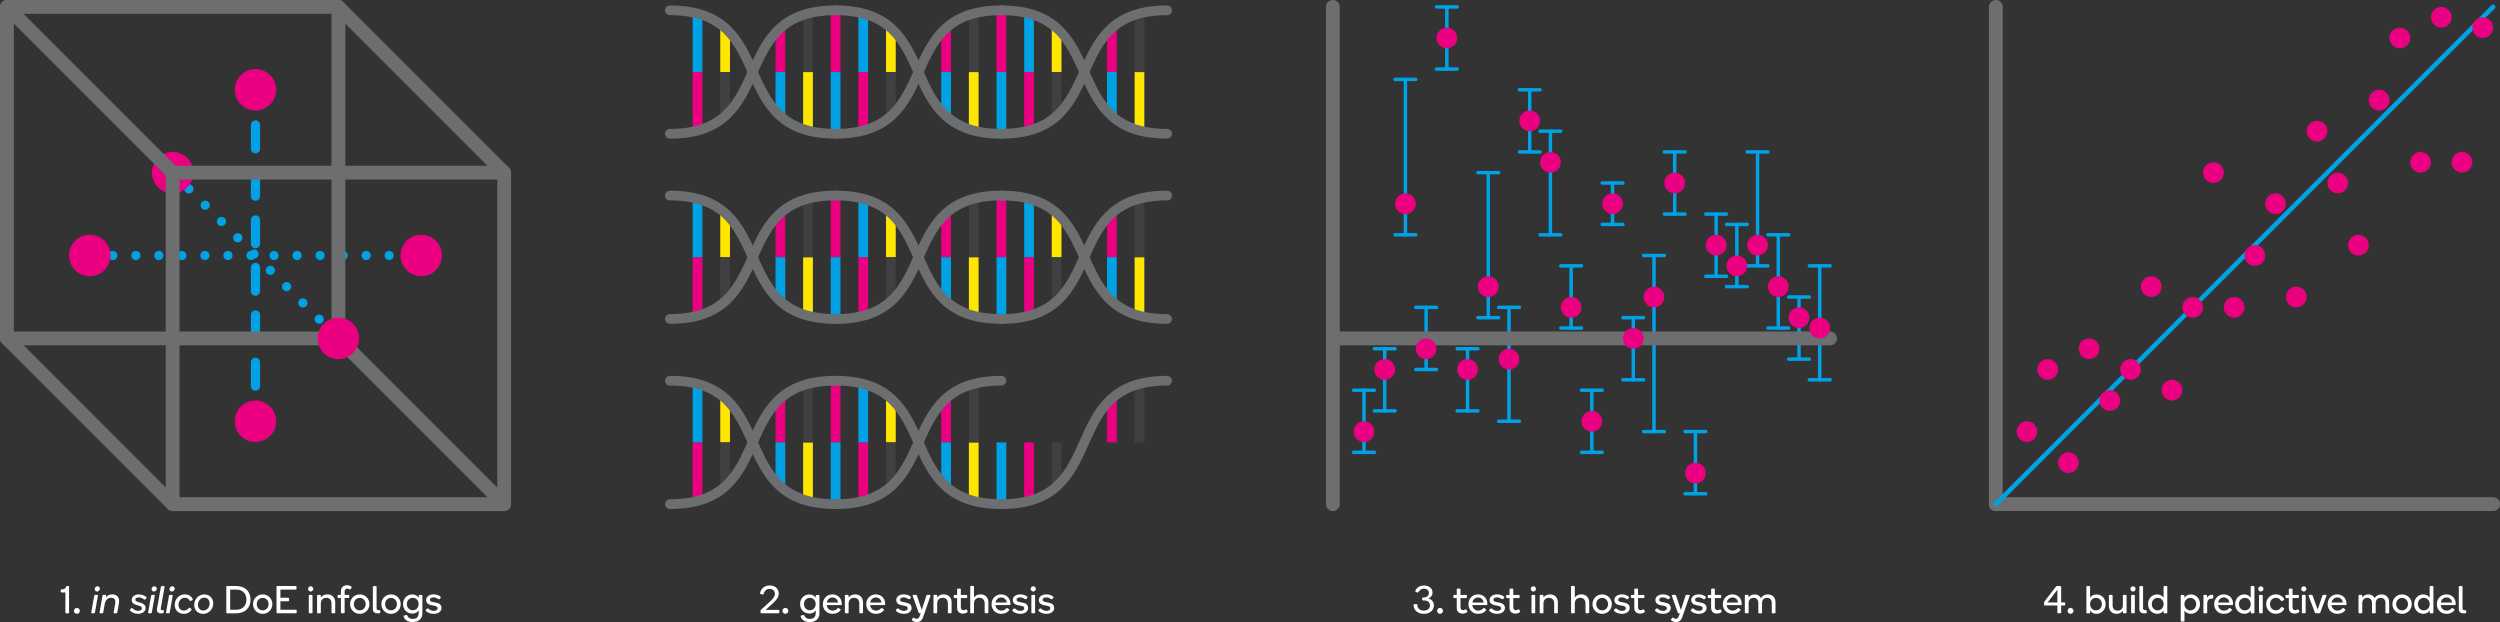 <?xml version="1.0" encoding="UTF-8"?>
<svg xmlns="http://www.w3.org/2000/svg" id="Layer_1" width="1025.87" height="255.29" viewBox="0 0 1025.87 255.29">
  <rect x="0" y="0" width="1025.87" height="255.29" fill="#333333" stroke="none"/>
  <line x1="104.84" y1="36.84" x2="104.84" y2="41.56" fill="none" stroke="#00a2e5" stroke-linecap="round" stroke-linejoin="round" stroke-width="3.78"></line>
  <line x1="104.84" y1="51.29" x2="104.84" y2="163.27" fill="none" stroke="#00a2e5" stroke-dasharray="0 0 0 0 0 0 9.74 9.74" stroke-linecap="round" stroke-linejoin="round" stroke-width="3.78"></line>
  <line x1="104.84" y1="168.13" x2="104.84" y2="172.86" fill="none" stroke="#00a2e5" stroke-linecap="round" stroke-linejoin="round" stroke-width="3.78"></line>
  <line x1="36.84" y1="104.84" x2="172.86" y2="104.84" fill="none" stroke="#00a2e5" stroke-dasharray="0 0 0 9.45" stroke-linecap="round" stroke-linejoin="round" stroke-width="3.78"></line>
  <line x1="70.84" y1="70.84" x2="138.86" y2="138.86" fill="none" stroke="#00a2e5" stroke-dasharray="0 0 0 9.45" stroke-linecap="round" stroke-linejoin="round" stroke-width="3.78"></line>
  <circle cx="70.84" cy="70.84" r="8.5" fill="#eb0082" stroke-width="0"></circle>
  <circle cx="104.84" cy="36.84" r="8.5" fill="#eb0082" stroke-width="0"></circle>
  <circle cx="104.84" cy="172.86" r="8.5" fill="#eb0082" stroke-width="0"></circle>
  <rect x="2.84" y="2.84" width="136.03" height="136.03" fill="none" stroke="#6d6e70" stroke-linecap="round" stroke-linejoin="round" stroke-width="5.67"></rect>
  <line x1="138.86" y1="2.84" x2="206.86" y2="70.84" fill="none" stroke="#6d6e70" stroke-linecap="round" stroke-linejoin="round" stroke-width="5.67"></line>
  <line x1="2.84" y1="2.84" x2="70.84" y2="70.84" fill="none" stroke="#6d6e70" stroke-linecap="round" stroke-linejoin="round" stroke-width="5.67"></line>
  <line x1="2.84" y1="138.86" x2="70.84" y2="206.86" fill="none" stroke="#6d6e70" stroke-linecap="round" stroke-linejoin="round" stroke-width="5.67"></line>
  <line x1="138.86" y1="138.86" x2="206.86" y2="206.86" fill="none" stroke="#6d6e70" stroke-linecap="round" stroke-linejoin="round" stroke-width="5.67"></line>
  <circle cx="36.84" cy="104.84" r="8.5" fill="#eb0082" stroke-width="0"></circle>
  <circle cx="172.86" cy="104.84" r="8.5" fill="#eb0082" stroke-width="0"></circle>
  <circle cx="138.86" cy="138.86" r="8.5" fill="#eb0082" stroke-width="0"></circle>
  <rect x="70.84" y="70.84" width="136.03" height="136.03" fill="none" stroke="#6d6e70" stroke-linecap="round" stroke-linejoin="round" stroke-width="5.67"></rect>
  <line x1="593.71" y1="2.84" x2="593.71" y2="28.35" fill="none" stroke="#00a2e5" stroke-linecap="round" stroke-linejoin="round" stroke-width="1.42"></line>
  <line x1="589.46" y1="2.84" x2="597.96" y2="2.84" fill="none" stroke="#00a2e5" stroke-linecap="round" stroke-linejoin="round" stroke-width="1.42"></line>
  <line x1="589.46" y1="28.35" x2="597.96" y2="28.35" fill="none" stroke="#00a2e5" stroke-linecap="round" stroke-linejoin="round" stroke-width="1.42"></line>
  <line x1="670.21" y1="130.36" x2="670.21" y2="155.86" fill="none" stroke="#00a2e5" stroke-linecap="round" stroke-linejoin="round" stroke-width="1.42"></line>
  <line x1="665.96" y1="130.36" x2="674.46" y2="130.36" fill="none" stroke="#00a2e5" stroke-linecap="round" stroke-linejoin="round" stroke-width="1.42"></line>
  <line x1="665.96" y1="155.86" x2="674.46" y2="155.86" fill="none" stroke="#00a2e5" stroke-linecap="round" stroke-linejoin="round" stroke-width="1.42"></line>
  <line x1="653.21" y1="160.11" x2="653.21" y2="185.61" fill="none" stroke="#00a2e5" stroke-linecap="round" stroke-linejoin="round" stroke-width="1.42"></line>
  <line x1="648.96" y1="160.11" x2="657.46" y2="160.11" fill="none" stroke="#00a2e5" stroke-linecap="round" stroke-linejoin="round" stroke-width="1.42"></line>
  <line x1="648.96" y1="185.61" x2="657.46" y2="185.61" fill="none" stroke="#00a2e5" stroke-linecap="round" stroke-linejoin="round" stroke-width="1.42"></line>
  <line x1="695.71" y1="177.11" x2="695.71" y2="202.61" fill="none" stroke="#00a2e5" stroke-linecap="round" stroke-linejoin="round" stroke-width="1.42"></line>
  <line x1="691.46" y1="177.11" x2="699.96" y2="177.11" fill="none" stroke="#00a2e5" stroke-linecap="round" stroke-linejoin="round" stroke-width="1.42"></line>
  <line x1="691.46" y1="202.61" x2="699.96" y2="202.61" fill="none" stroke="#00a2e5" stroke-linecap="round" stroke-linejoin="round" stroke-width="1.42"></line>
  <line x1="704.21" y1="87.84" x2="704.21" y2="113.37" fill="none" stroke="#00a2e5" stroke-linecap="round" stroke-linejoin="round" stroke-width="1.42"></line>
  <line x1="699.96" y1="87.84" x2="708.46" y2="87.84" fill="none" stroke="#00a2e5" stroke-linecap="round" stroke-linejoin="round" stroke-width="1.42"></line>
  <line x1="699.96" y1="113.37" x2="708.46" y2="113.37" fill="none" stroke="#00a2e5" stroke-linecap="round" stroke-linejoin="round" stroke-width="1.42"></line>
  <line x1="712.71" y1="92.09" x2="712.71" y2="117.62" fill="none" stroke="#00a2e5" stroke-linecap="round" stroke-linejoin="round" stroke-width="1.42"></line>
  <line x1="708.46" y1="92.09" x2="716.96" y2="92.09" fill="none" stroke="#00a2e5" stroke-linecap="round" stroke-linejoin="round" stroke-width="1.42"></line>
  <line x1="708.46" y1="117.62" x2="716.96" y2="117.62" fill="none" stroke="#00a2e5" stroke-linecap="round" stroke-linejoin="round" stroke-width="1.42"></line>
  <line x1="738.22" y1="121.87" x2="738.22" y2="147.36" fill="none" stroke="#00a2e5" stroke-linecap="round" stroke-linejoin="round" stroke-width="1.42"></line>
  <line x1="733.97" y1="121.87" x2="742.47" y2="121.87" fill="none" stroke="#00a2e5" stroke-linecap="round" stroke-linejoin="round" stroke-width="1.42"></line>
  <line x1="733.97" y1="147.36" x2="742.47" y2="147.36" fill="none" stroke="#00a2e5" stroke-linecap="round" stroke-linejoin="round" stroke-width="1.42"></line>
  <line x1="746.72" y1="109.09" x2="746.72" y2="155.86" fill="none" stroke="#00a2e5" stroke-linecap="round" stroke-linejoin="round" stroke-width="1.42"></line>
  <line x1="742.47" y1="109.09" x2="750.97" y2="109.09" fill="none" stroke="#00a2e5" stroke-linecap="round" stroke-linejoin="round" stroke-width="1.42"></line>
  <line x1="742.47" y1="155.86" x2="750.97" y2="155.86" fill="none" stroke="#00a2e5" stroke-linecap="round" stroke-linejoin="round" stroke-width="1.42"></line>
  <line x1="721.21" y1="62.34" x2="721.21" y2="109.09" fill="none" stroke="#00a2e5" stroke-linecap="round" stroke-linejoin="round" stroke-width="1.42"></line>
  <line x1="716.96" y1="62.34" x2="725.47" y2="62.34" fill="none" stroke="#00a2e5" stroke-linecap="round" stroke-linejoin="round" stroke-width="1.42"></line>
  <line x1="716.96" y1="109.09" x2="725.47" y2="109.09" fill="none" stroke="#00a2e5" stroke-linecap="round" stroke-linejoin="round" stroke-width="1.42"></line>
  <line x1="729.72" y1="96.34" x2="729.72" y2="134.61" fill="none" stroke="#00a2e5" stroke-linecap="round" stroke-linejoin="round" stroke-width="1.42"></line>
  <line x1="725.47" y1="96.34" x2="733.97" y2="96.34" fill="none" stroke="#00a2e5" stroke-linecap="round" stroke-linejoin="round" stroke-width="1.42"></line>
  <line x1="725.47" y1="134.61" x2="733.97" y2="134.61" fill="none" stroke="#00a2e5" stroke-linecap="round" stroke-linejoin="round" stroke-width="1.42"></line>
  <line x1="627.71" y1="36.84" x2="627.71" y2="62.34" fill="none" stroke="#00a2e5" stroke-linecap="round" stroke-linejoin="round" stroke-width="1.42"></line>
  <line x1="623.46" y1="36.84" x2="631.96" y2="36.84" fill="none" stroke="#00a2e5" stroke-linecap="round" stroke-linejoin="round" stroke-width="1.42"></line>
  <line x1="623.46" y1="62.34" x2="631.96" y2="62.34" fill="none" stroke="#00a2e5" stroke-linecap="round" stroke-linejoin="round" stroke-width="1.42"></line>
  <line x1="644.71" y1="109.09" x2="644.71" y2="134.61" fill="none" stroke="#00a2e5" stroke-linecap="round" stroke-linejoin="round" stroke-width="1.42"></line>
  <line x1="640.46" y1="109.09" x2="648.96" y2="109.09" fill="none" stroke="#00a2e5" stroke-linecap="round" stroke-linejoin="round" stroke-width="1.42"></line>
  <line x1="640.46" y1="134.61" x2="648.96" y2="134.61" fill="none" stroke="#00a2e5" stroke-linecap="round" stroke-linejoin="round" stroke-width="1.42"></line>
  <line x1="678.71" y1="104.84" x2="678.71" y2="177.11" fill="none" stroke="#00a2e5" stroke-linecap="round" stroke-linejoin="round" stroke-width="1.42"></line>
  <line x1="674.46" y1="104.84" x2="682.96" y2="104.84" fill="none" stroke="#00a2e5" stroke-linecap="round" stroke-linejoin="round" stroke-width="1.42"></line>
  <line x1="674.46" y1="177.11" x2="682.96" y2="177.11" fill="none" stroke="#00a2e5" stroke-linecap="round" stroke-linejoin="round" stroke-width="1.42"></line>
  <line x1="687.21" y1="62.34" x2="687.21" y2="87.84" fill="none" stroke="#00a2e5" stroke-linecap="round" stroke-linejoin="round" stroke-width="1.42"></line>
  <line x1="682.96" y1="62.34" x2="691.46" y2="62.34" fill="none" stroke="#00a2e5" stroke-linecap="round" stroke-linejoin="round" stroke-width="1.42"></line>
  <line x1="682.96" y1="87.84" x2="691.46" y2="87.84" fill="none" stroke="#00a2e5" stroke-linecap="round" stroke-linejoin="round" stroke-width="1.42"></line>
  <line x1="636.21" y1="53.84" x2="636.21" y2="96.34" fill="none" stroke="#00a2e5" stroke-linecap="round" stroke-linejoin="round" stroke-width="1.42"></line>
  <line x1="631.96" y1="53.84" x2="640.46" y2="53.84" fill="none" stroke="#00a2e5" stroke-linecap="round" stroke-linejoin="round" stroke-width="1.42"></line>
  <line x1="631.96" y1="96.34" x2="640.46" y2="96.34" fill="none" stroke="#00a2e5" stroke-linecap="round" stroke-linejoin="round" stroke-width="1.42"></line>
  <line x1="661.71" y1="75.09" x2="661.71" y2="92.09" fill="none" stroke="#00a2e5" stroke-linecap="round" stroke-linejoin="round" stroke-width="1.42"></line>
  <line x1="657.46" y1="75.09" x2="665.96" y2="75.09" fill="none" stroke="#00a2e5" stroke-linecap="round" stroke-linejoin="round" stroke-width="1.42"></line>
  <line x1="657.46" y1="92.09" x2="665.96" y2="92.09" fill="none" stroke="#00a2e5" stroke-linecap="round" stroke-linejoin="round" stroke-width="1.42"></line>
  <line x1="576.71" y1="32.59" x2="576.71" y2="96.34" fill="none" stroke="#00a2e5" stroke-linecap="round" stroke-linejoin="round" stroke-width="1.42"></line>
  <line x1="572.46" y1="32.59" x2="580.96" y2="32.59" fill="none" stroke="#00a2e5" stroke-linecap="round" stroke-linejoin="round" stroke-width="1.42"></line>
  <line x1="572.46" y1="96.34" x2="580.96" y2="96.34" fill="none" stroke="#00a2e5" stroke-linecap="round" stroke-linejoin="round" stroke-width="1.42"></line>
  <line x1="568.2" y1="143.11" x2="568.2" y2="168.61" fill="none" stroke="#00a2e5" stroke-linecap="round" stroke-linejoin="round" stroke-width="1.42"></line>
  <line x1="563.95" y1="143.11" x2="572.46" y2="143.11" fill="none" stroke="#00a2e5" stroke-linecap="round" stroke-linejoin="round" stroke-width="1.42"></line>
  <line x1="563.95" y1="168.61" x2="572.46" y2="168.61" fill="none" stroke="#00a2e5" stroke-linecap="round" stroke-linejoin="round" stroke-width="1.42"></line>
  <line x1="585.21" y1="126.12" x2="585.21" y2="151.61" fill="none" stroke="#00a2e5" stroke-linecap="round" stroke-linejoin="round" stroke-width="1.42"></line>
  <line x1="580.96" y1="126.12" x2="589.46" y2="126.12" fill="none" stroke="#00a2e5" stroke-linecap="round" stroke-linejoin="round" stroke-width="1.42"></line>
  <line x1="580.96" y1="151.61" x2="589.46" y2="151.61" fill="none" stroke="#00a2e5" stroke-linecap="round" stroke-linejoin="round" stroke-width="1.42"></line>
  <line x1="610.71" y1="70.84" x2="610.71" y2="130.36" fill="none" stroke="#00a2e5" stroke-linecap="round" stroke-linejoin="round" stroke-width="1.42"></line>
  <line x1="606.46" y1="70.84" x2="614.96" y2="70.84" fill="none" stroke="#00a2e5" stroke-linecap="round" stroke-linejoin="round" stroke-width="1.42"></line>
  <line x1="606.46" y1="130.36" x2="614.96" y2="130.36" fill="none" stroke="#00a2e5" stroke-linecap="round" stroke-linejoin="round" stroke-width="1.42"></line>
  <line x1="602.21" y1="143.11" x2="602.21" y2="168.61" fill="none" stroke="#00a2e5" stroke-linecap="round" stroke-linejoin="round" stroke-width="1.42"></line>
  <line x1="597.96" y1="143.11" x2="606.46" y2="143.11" fill="none" stroke="#00a2e5" stroke-linecap="round" stroke-linejoin="round" stroke-width="1.42"></line>
  <line x1="597.96" y1="168.61" x2="606.46" y2="168.61" fill="none" stroke="#00a2e5" stroke-linecap="round" stroke-linejoin="round" stroke-width="1.42"></line>
  <line x1="619.21" y1="126.12" x2="619.21" y2="172.86" fill="none" stroke="#00a2e5" stroke-linecap="round" stroke-linejoin="round" stroke-width="1.42"></line>
  <line x1="614.96" y1="126.12" x2="623.46" y2="126.12" fill="none" stroke="#00a2e5" stroke-linecap="round" stroke-linejoin="round" stroke-width="1.42"></line>
  <line x1="614.96" y1="172.86" x2="623.46" y2="172.86" fill="none" stroke="#00a2e5" stroke-linecap="round" stroke-linejoin="round" stroke-width="1.42"></line>
  <line x1="559.7" y1="160.11" x2="559.7" y2="185.61" fill="none" stroke="#00a2e5" stroke-linecap="round" stroke-linejoin="round" stroke-width="1.42"></line>
  <line x1="555.45" y1="160.11" x2="563.95" y2="160.11" fill="none" stroke="#00a2e5" stroke-linecap="round" stroke-linejoin="round" stroke-width="1.42"></line>
  <line x1="555.45" y1="185.61" x2="563.95" y2="185.61" fill="none" stroke="#00a2e5" stroke-linecap="round" stroke-linejoin="round" stroke-width="1.42"></line>
  <line x1="546.95" y1="2.84" x2="546.95" y2="206.86" fill="none" stroke="#6d6e70" stroke-linecap="round" stroke-linejoin="round" stroke-width="5.67"></line>
  <line x1="750.97" y1="138.86" x2="546.95" y2="138.86" fill="none" stroke="#6d6e70" stroke-linecap="round" stroke-linejoin="round" stroke-width="5.67"></line>
  <circle cx="559.7" cy="177.11" r="4.25" fill="#eb0082" stroke-width="0"></circle>
  <circle cx="568.2" cy="151.61" r="4.25" fill="#eb0082" stroke-width="0"></circle>
  <circle cx="576.71" cy="83.59" r="4.25" fill="#eb0082" stroke-width="0"></circle>
  <circle cx="585.21" cy="143.11" r="4.25" fill="#eb0082" stroke-width="0"></circle>
  <circle cx="602.21" cy="151.61" r="4.25" fill="#eb0082" stroke-width="0"></circle>
  <circle cx="610.71" cy="117.62" r="4.25" fill="#eb0082" stroke-width="0"></circle>
  <circle cx="619.21" cy="147.36" r="4.25" fill="#eb0082" stroke-width="0"></circle>
  <circle cx="627.71" cy="49.59" r="4.25" fill="#eb0082" stroke-width="0"></circle>
  <circle cx="636.21" cy="66.59" r="4.25" fill="#eb0082" stroke-width="0"></circle>
  <circle cx="644.71" cy="126.12" r="4.25" fill="#eb0082" stroke-width="0"></circle>
  <circle cx="653.21" cy="172.86" r="4.25" fill="#eb0082" stroke-width="0"></circle>
  <circle cx="661.71" cy="83.59" r="4.25" fill="#eb0082" stroke-width="0"></circle>
  <circle cx="670.21" cy="138.86" r="4.25" fill="#eb0082" stroke-width="0"></circle>
  <circle cx="678.71" cy="121.87" r="4.25" fill="#eb0082" stroke-width="0"></circle>
  <circle cx="687.21" cy="75.09" r="4.25" fill="#eb0082" stroke-width="0"></circle>
  <circle cx="704.21" cy="100.59" r="4.25" fill="#eb0082" stroke-width="0"></circle>
  <circle cx="712.71" cy="109.09" r="4.25" fill="#eb0082" stroke-width="0"></circle>
  <circle cx="721.21" cy="100.59" r="4.25" fill="#eb0082" stroke-width="0"></circle>
  <circle cx="729.72" cy="117.62" r="4.25" fill="#eb0082" stroke-width="0"></circle>
  <circle cx="738.22" cy="130.36" r="4.25" fill="#eb0082" stroke-width="0"></circle>
  <circle cx="746.72" cy="134.61" r="4.25" fill="#eb0082" stroke-width="0"></circle>
  <circle cx="695.71" cy="194.11" r="4.25" fill="#eb0082" stroke-width="0"></circle>
  <circle cx="593.71" cy="15.6" r="4.25" fill="#eb0082" stroke-width="0"></circle>
  <line x1="818.98" y1="2.84" x2="818.98" y2="206.86" fill="none" stroke="#6d6e70" stroke-linecap="round" stroke-linejoin="round" stroke-width="5.67"></line>
  <line x1="1023.03" y1="206.86" x2="818.98" y2="206.86" fill="none" stroke="#6d6e70" stroke-linecap="round" stroke-linejoin="round" stroke-width="5.67"></line>
  <line x1="818.98" y1="206.86" x2="1023.03" y2="2.84" fill="none" stroke="#00a2e5" stroke-linecap="round" stroke-linejoin="round" stroke-width="1.89"></line>
  <circle cx="831.76" cy="177.11" r="4.25" fill="#eb0082" stroke-width="0"></circle>
  <circle cx="840.26" cy="151.61" r="4.25" fill="#eb0082" stroke-width="0"></circle>
  <circle cx="848.76" cy="189.86" r="4.25" fill="#eb0082" stroke-width="0"></circle>
  <circle cx="857.26" cy="143.11" r="4.25" fill="#eb0082" stroke-width="0"></circle>
  <circle cx="874.26" cy="151.61" r="4.25" fill="#eb0082" stroke-width="0"></circle>
  <circle cx="882.77" cy="117.62" r="4.25" fill="#eb0082" stroke-width="0"></circle>
  <circle cx="891.27" cy="160.11" r="4.25" fill="#eb0082" stroke-width="0"></circle>
  <circle cx="899.77" cy="126.12" r="4.25" fill="#eb0082" stroke-width="0"></circle>
  <circle cx="908.27" cy="70.84" r="4.25" fill="#eb0082" stroke-width="0"></circle>
  <circle cx="916.77" cy="126.12" r="4.25" fill="#eb0082" stroke-width="0"></circle>
  <circle cx="925.27" cy="104.84" r="4.25" fill="#eb0082" stroke-width="0"></circle>
  <circle cx="933.78" cy="83.59" r="4.25" fill="#eb0082" stroke-width="0"></circle>
  <circle cx="942.28" cy="121.87" r="4.25" fill="#eb0082" stroke-width="0"></circle>
  <circle cx="950.78" cy="53.84" r="4.25" fill="#eb0082" stroke-width="0"></circle>
  <circle cx="959.28" cy="75.09" r="4.25" fill="#eb0082" stroke-width="0"></circle>
  <circle cx="976.28" cy="41.09" r="4.25" fill="#eb0082" stroke-width="0"></circle>
  <circle cx="984.78" cy="15.6" r="4.25" fill="#eb0082" stroke-width="0"></circle>
  <circle cx="993.28" cy="66.59" r="4.25" fill="#eb0082" stroke-width="0"></circle>
  <circle cx="1001.78" cy="7.09" r="4.25" fill="#eb0082" stroke-width="0"></circle>
  <circle cx="1010.28" cy="66.59" r="4.25" fill="#eb0082" stroke-width="0"></circle>
  <circle cx="1018.78" cy="11.35" r="4.25" fill="#eb0082" stroke-width="0"></circle>
  <circle cx="967.78" cy="100.59" r="4.25" fill="#eb0082" stroke-width="0"></circle>
  <circle cx="865.76" cy="164.36" r="4.25" fill="#eb0082" stroke-width="0"></circle>
  <line x1="320.23" y1="88.13" x2="320.23" y2="105.55" fill="none" stroke="#eb0082" stroke-linejoin="round" stroke-width="3.99"></line>
  <line x1="342.89" y1="80.23" x2="342.89" y2="105.55" fill="none" stroke="#eb0082" stroke-linejoin="round" stroke-width="3.99"></line>
  <line x1="286.23" y1="105.55" x2="286.23" y2="129.3" fill="none" stroke="#eb0082" stroke-linejoin="round" stroke-width="3.99"></line>
  <line x1="297.55" y1="88.13" x2="297.55" y2="105.55" fill="none" stroke="#ffe600" stroke-linejoin="round" stroke-width="3.99"></line>
  <line x1="331.57" y1="105.55" x2="331.57" y2="129.3" fill="none" stroke="#ffe600" stroke-linejoin="round" stroke-width="3.99"></line>
  <line x1="286.23" y1="81.8" x2="286.23" y2="105.55" fill="none" stroke="#00a2e5" stroke-linejoin="round" stroke-width="3.99"></line>
  <line x1="342.89" y1="105.55" x2="342.89" y2="130.88" fill="none" stroke="#00a2e5" stroke-linejoin="round" stroke-width="3.99"></line>
  <line x1="320.23" y1="105.55" x2="320.23" y2="122.98" fill="none" stroke="#00a2e5" stroke-linejoin="round" stroke-width="3.99"></line>
  <line x1="331.57" y1="81.8" x2="331.57" y2="105.55" fill="none" stroke="#404041" stroke-linejoin="round" stroke-width="3.99"></line>
  <line x1="297.55" y1="105.55" x2="297.55" y2="122.98" fill="none" stroke="#404041" stroke-linejoin="round" stroke-width="3.99"></line>
  <path d="M342.89,80.23c-45.34,0-22.67,50.66-68,50.66" fill="none" stroke="#6d6e70" stroke-linecap="round" stroke-linejoin="round" stroke-width="3.99"></path>
  <path d="M274.89,80.23c45.34,0,22.67,50.66,68,50.66" fill="none" stroke="#6d6e70" stroke-linecap="round" stroke-linejoin="round" stroke-width="3.99"></path>
  <line x1="388.23" y1="88.13" x2="388.23" y2="105.55" fill="none" stroke="#eb0082" stroke-linejoin="round" stroke-width="3.99"></line>
  <line x1="410.92" y1="80.23" x2="410.92" y2="105.55" fill="none" stroke="#eb0082" stroke-linejoin="round" stroke-width="3.99"></line>
  <line x1="354.23" y1="105.55" x2="354.23" y2="129.3" fill="none" stroke="#eb0082" stroke-linejoin="round" stroke-width="3.99"></line>
  <line x1="365.57" y1="88.13" x2="365.57" y2="105.55" fill="none" stroke="#ffe600" stroke-linejoin="round" stroke-width="3.99"></line>
  <line x1="399.57" y1="105.55" x2="399.57" y2="129.3" fill="none" stroke="#ffe600" stroke-linejoin="round" stroke-width="3.99"></line>
  <line x1="354.23" y1="81.8" x2="354.23" y2="105.55" fill="none" stroke="#00a2e5" stroke-linejoin="round" stroke-width="3.99"></line>
  <line x1="410.92" y1="105.55" x2="410.92" y2="130.88" fill="none" stroke="#00a2e5" stroke-linejoin="round" stroke-width="3.99"></line>
  <line x1="388.23" y1="105.55" x2="388.23" y2="122.98" fill="none" stroke="#00a2e5" stroke-linejoin="round" stroke-width="3.99"></line>
  <line x1="399.57" y1="81.8" x2="399.57" y2="105.55" fill="none" stroke="#404041" stroke-linejoin="round" stroke-width="3.99"></line>
  <line x1="365.57" y1="105.55" x2="365.57" y2="122.98" fill="none" stroke="#404041" stroke-linejoin="round" stroke-width="3.99"></line>
  <path d="M410.92,80.23c-45.34,0-22.67,50.66-68,50.66" fill="none" stroke="#6d6e70" stroke-linecap="round" stroke-linejoin="round" stroke-width="3.99"></path>
  <path d="M342.89,80.23c45.34,0,22.67,50.66,68,50.66" fill="none" stroke="#6d6e70" stroke-linecap="round" stroke-linejoin="round" stroke-width="3.99"></path>
  <line x1="456.26" y1="88.13" x2="456.26" y2="105.55" fill="none" stroke="#eb0082" stroke-linejoin="round" stroke-width="3.99"></line>
  <line x1="422.26" y1="105.55" x2="422.26" y2="129.3" fill="none" stroke="#eb0082" stroke-linejoin="round" stroke-width="3.99"></line>
  <line x1="433.58" y1="88.13" x2="433.58" y2="105.55" fill="none" stroke="#ffe600" stroke-linejoin="round" stroke-width="3.99"></line>
  <line x1="467.58" y1="105.55" x2="467.58" y2="129.3" fill="none" stroke="#ffe600" stroke-linejoin="round" stroke-width="3.99"></line>
  <line x1="422.26" y1="81.8" x2="422.26" y2="105.55" fill="none" stroke="#00a2e5" stroke-linejoin="round" stroke-width="3.99"></line>
  <line x1="456.26" y1="105.55" x2="456.26" y2="122.98" fill="none" stroke="#00a2e5" stroke-linejoin="round" stroke-width="3.99"></line>
  <line x1="467.58" y1="81.8" x2="467.58" y2="105.55" fill="none" stroke="#404041" stroke-linejoin="round" stroke-width="3.99"></line>
  <line x1="433.58" y1="105.55" x2="433.58" y2="122.98" fill="none" stroke="#404041" stroke-linejoin="round" stroke-width="3.99"></line>
  <path d="M478.92,80.23c-45.34,0-22.67,50.66-68,50.66" fill="none" stroke="#6d6e70" stroke-linecap="round" stroke-linejoin="round" stroke-width="3.99"></path>
  <path d="M410.92,80.23c45.35,0,22.68,50.66,68,50.66" fill="none" stroke="#6d6e70" stroke-linecap="round" stroke-linejoin="round" stroke-width="3.99"></path>
  <line x1="320.23" y1="12.15" x2="320.23" y2="29.56" fill="none" stroke="#eb0082" stroke-linejoin="round" stroke-width="3.99"></line>
  <line x1="342.89" y1="4.23" x2="342.89" y2="29.56" fill="none" stroke="#eb0082" stroke-linejoin="round" stroke-width="3.99"></line>
  <line x1="286.23" y1="29.56" x2="286.23" y2="53.31" fill="none" stroke="#eb0082" stroke-linejoin="round" stroke-width="3.99"></line>
  <line x1="297.55" y1="12.15" x2="297.55" y2="29.56" fill="none" stroke="#ffe600" stroke-linejoin="round" stroke-width="3.99"></line>
  <line x1="331.57" y1="29.56" x2="331.57" y2="53.31" fill="none" stroke="#ffe600" stroke-linejoin="round" stroke-width="3.99"></line>
  <line x1="286.23" y1="5.83" x2="286.23" y2="29.56" fill="none" stroke="#00a2e5" stroke-linejoin="round" stroke-width="3.99"></line>
  <line x1="342.89" y1="29.56" x2="342.89" y2="54.9" fill="none" stroke="#00a2e5" stroke-linejoin="round" stroke-width="3.99"></line>
  <line x1="320.23" y1="29.56" x2="320.23" y2="46.97" fill="none" stroke="#00a2e5" stroke-linejoin="round" stroke-width="3.99"></line>
  <line x1="331.57" y1="5.83" x2="331.57" y2="29.56" fill="none" stroke="#404041" stroke-linejoin="round" stroke-width="3.99"></line>
  <line x1="297.55" y1="29.56" x2="297.55" y2="46.97" fill="none" stroke="#404041" stroke-linejoin="round" stroke-width="3.99"></line>
  <path d="M342.89,4.23c-45.34,0-22.67,50.66-68,50.66" fill="none" stroke="#6d6e70" stroke-linecap="round" stroke-linejoin="round" stroke-width="3.99"></path>
  <path d="M274.89,4.23c45.34,0,22.67,50.66,68,50.66" fill="none" stroke="#6d6e70" stroke-linecap="round" stroke-linejoin="round" stroke-width="3.99"></path>
  <line x1="388.23" y1="12.15" x2="388.23" y2="29.56" fill="none" stroke="#eb0082" stroke-linejoin="round" stroke-width="3.99"></line>
  <line x1="410.92" y1="4.23" x2="410.92" y2="29.56" fill="none" stroke="#eb0082" stroke-linejoin="round" stroke-width="3.99"></line>
  <line x1="354.23" y1="29.56" x2="354.23" y2="53.31" fill="none" stroke="#eb0082" stroke-linejoin="round" stroke-width="3.99"></line>
  <line x1="365.57" y1="12.15" x2="365.57" y2="29.56" fill="none" stroke="#ffe600" stroke-linejoin="round" stroke-width="3.99"></line>
  <line x1="399.57" y1="29.56" x2="399.57" y2="53.31" fill="none" stroke="#ffe600" stroke-linejoin="round" stroke-width="3.99"></line>
  <line x1="354.23" y1="5.83" x2="354.23" y2="29.56" fill="none" stroke="#00a2e5" stroke-linejoin="round" stroke-width="3.99"></line>
  <line x1="410.92" y1="29.56" x2="410.92" y2="54.9" fill="none" stroke="#00a2e5" stroke-linejoin="round" stroke-width="3.99"></line>
  <line x1="388.23" y1="29.56" x2="388.23" y2="46.97" fill="none" stroke="#00a2e5" stroke-linejoin="round" stroke-width="3.99"></line>
  <line x1="399.57" y1="5.83" x2="399.57" y2="29.56" fill="none" stroke="#404041" stroke-linejoin="round" stroke-width="3.99"></line>
  <line x1="365.57" y1="29.56" x2="365.57" y2="46.97" fill="none" stroke="#404041" stroke-linejoin="round" stroke-width="3.99"></line>
  <path d="M410.92,4.23c-45.34,0-22.67,50.66-68,50.66" fill="none" stroke="#6d6e70" stroke-linecap="round" stroke-linejoin="round" stroke-width="3.99"></path>
  <path d="M342.89,4.23c45.34,0,22.67,50.66,68,50.66" fill="none" stroke="#6d6e70" stroke-linecap="round" stroke-linejoin="round" stroke-width="3.99"></path>
  <line x1="456.26" y1="12.15" x2="456.26" y2="29.56" fill="none" stroke="#eb0082" stroke-linejoin="round" stroke-width="3.99"></line>
  <line x1="422.26" y1="29.56" x2="422.26" y2="53.31" fill="none" stroke="#eb0082" stroke-linejoin="round" stroke-width="3.99"></line>
  <line x1="433.58" y1="12.15" x2="433.58" y2="29.56" fill="none" stroke="#ffe600" stroke-linejoin="round" stroke-width="3.99"></line>
  <line x1="467.58" y1="29.56" x2="467.58" y2="53.31" fill="none" stroke="#ffe600" stroke-linejoin="round" stroke-width="3.99"></line>
  <line x1="422.26" y1="5.83" x2="422.26" y2="29.56" fill="none" stroke="#00a2e5" stroke-linejoin="round" stroke-width="3.99"></line>
  <line x1="456.26" y1="29.56" x2="456.26" y2="46.97" fill="none" stroke="#00a2e5" stroke-linejoin="round" stroke-width="3.99"></line>
  <line x1="467.58" y1="5.83" x2="467.58" y2="29.56" fill="none" stroke="#404041" stroke-linejoin="round" stroke-width="3.99"></line>
  <line x1="433.58" y1="29.56" x2="433.58" y2="46.97" fill="none" stroke="#404041" stroke-linejoin="round" stroke-width="3.99"></line>
  <path d="M478.92,4.23c-45.34,0-22.67,50.66-68,50.66" fill="none" stroke="#6d6e70" stroke-linecap="round" stroke-linejoin="round" stroke-width="3.99"></path>
  <path d="M410.92,4.23c45.35,0,22.68,50.66,68,50.66" fill="none" stroke="#6d6e70" stroke-linecap="round" stroke-linejoin="round" stroke-width="3.99"></path>
  <line x1="320.23" y1="164.13" x2="320.23" y2="181.53" fill="none" stroke="#eb0082" stroke-linejoin="round" stroke-width="3.99"></line>
  <line x1="342.89" y1="156.22" x2="342.89" y2="181.53" fill="none" stroke="#eb0082" stroke-linejoin="round" stroke-width="3.99"></line>
  <line x1="286.23" y1="181.53" x2="286.23" y2="205.28" fill="none" stroke="#eb0082" stroke-linejoin="round" stroke-width="3.99"></line>
  <line x1="297.55" y1="164.13" x2="297.55" y2="181.53" fill="none" stroke="#ffe600" stroke-linejoin="round" stroke-width="3.99"></line>
  <line x1="331.57" y1="181.53" x2="331.57" y2="205.28" fill="none" stroke="#ffe600" stroke-linejoin="round" stroke-width="3.99"></line>
  <line x1="286.23" y1="157.8" x2="286.23" y2="181.53" fill="none" stroke="#00a2e5" stroke-linejoin="round" stroke-width="3.99"></line>
  <line x1="342.89" y1="181.53" x2="342.89" y2="206.86" fill="none" stroke="#00a2e5" stroke-linejoin="round" stroke-width="3.99"></line>
  <line x1="320.23" y1="181.53" x2="320.23" y2="198.97" fill="none" stroke="#00a2e5" stroke-linejoin="round" stroke-width="3.99"></line>
  <line x1="331.57" y1="157.8" x2="331.57" y2="181.53" fill="none" stroke="#404041" stroke-linejoin="round" stroke-width="3.99"></line>
  <line x1="297.55" y1="181.53" x2="297.55" y2="198.97" fill="none" stroke="#404041" stroke-linejoin="round" stroke-width="3.99"></line>
  <path d="M342.89,156.22c-45.34,0-22.67,50.65-68,50.65" fill="none" stroke="#6d6e70" stroke-linecap="round" stroke-linejoin="round" stroke-width="3.99"></path>
  <path d="M274.89,156.22c45.34,0,22.67,50.65,68,50.65" fill="none" stroke="#6d6e70" stroke-linecap="round" stroke-linejoin="round" stroke-width="3.99"></path>
  <line x1="388.23" y1="164.13" x2="388.23" y2="181.53" fill="none" stroke="#eb0082" stroke-linejoin="round" stroke-width="3.99"></line>
  <line x1="354.23" y1="181.53" x2="354.23" y2="205.28" fill="none" stroke="#eb0082" stroke-linejoin="round" stroke-width="3.99"></line>
  <line x1="365.57" y1="164.13" x2="365.57" y2="181.53" fill="none" stroke="#ffe600" stroke-linejoin="round" stroke-width="3.99"></line>
  <line x1="399.57" y1="181.53" x2="399.57" y2="205.28" fill="none" stroke="#ffe600" stroke-linejoin="round" stroke-width="3.99"></line>
  <line x1="354.23" y1="157.8" x2="354.23" y2="181.53" fill="none" stroke="#00a2e5" stroke-linejoin="round" stroke-width="3.99"></line>
  <line x1="410.92" y1="181.53" x2="410.92" y2="206.86" fill="none" stroke="#00a2e5" stroke-linejoin="round" stroke-width="3.99"></line>
  <line x1="388.23" y1="181.53" x2="388.23" y2="198.97" fill="none" stroke="#00a2e5" stroke-linejoin="round" stroke-width="3.99"></line>
  <line x1="399.57" y1="157.8" x2="399.57" y2="181.53" fill="none" stroke="#404041" stroke-linejoin="round" stroke-width="3.99"></line>
  <line x1="365.57" y1="181.53" x2="365.57" y2="198.97" fill="none" stroke="#404041" stroke-linejoin="round" stroke-width="3.99"></line>
  <path d="M410.92,156.22c-45.34,0-22.67,50.65-68,50.65" fill="none" stroke="#6d6e70" stroke-linecap="round" stroke-linejoin="round" stroke-width="3.99"></path>
  <path d="M342.89,156.22c45.34,0,22.67,50.65,68,50.65" fill="none" stroke="#6d6e70" stroke-linecap="round" stroke-linejoin="round" stroke-width="3.99"></path>
  <line x1="456.26" y1="164.13" x2="456.26" y2="181.53" fill="none" stroke="#eb0082" stroke-linejoin="round" stroke-width="3.99"></line>
  <line x1="422.26" y1="181.53" x2="422.26" y2="205.28" fill="none" stroke="#eb0082" stroke-linejoin="round" stroke-width="3.99"></line>
  <line x1="467.58" y1="157.8" x2="467.58" y2="181.53" fill="none" stroke="#404041" stroke-linejoin="round" stroke-width="3.99"></line>
  <line x1="433.58" y1="181.53" x2="433.58" y2="198.97" fill="none" stroke="#404041" stroke-linejoin="round" stroke-width="3.99"></line>
  <path d="M478.92,156.22c-45.34,0-22.67,50.65-68,50.65" fill="none" stroke="#6d6e70" stroke-linecap="round" stroke-linejoin="round" stroke-width="3.99"></path>
  <g>
    <g>
      <path d="M24.93,242.13c0-.21.13-.3.3-.3h.22c.88,0,1.41-.34,1.66-1.07.1-.21.22-.29.4-.29h.54c.16,0,.29.13.29.29v10.61c0,.16-.14.3-.3.3h-.91c-.16,0-.3-.14-.3-.3v-8.26h-1.62c-.16,0-.29-.1-.29-.27v-.7h.01Z" fill="#fff" stroke-width="0"></path>
      <path d="M30.34,250.67c0-.67.53-1.23,1.2-1.23s1.23.56,1.23,1.23-.54,1.2-1.23,1.2-1.2-.54-1.2-1.2Z" fill="#fff" stroke-width="0"></path>
    </g>
    <g>
      <path d="M37.68,251.66c-.16,0-.27-.13-.24-.3l1.23-6.95c.03-.19.19-.3.35-.3h.93c.16,0,.27.13.24.3l-1.23,6.95c-.03.18-.18.3-.34.3h-.94ZM38.86,241.66c.05-.59.58-1.09,1.14-1.09.59,0,1.04.5.99,1.09-.06.58-.59,1.07-1.15,1.07-.59,0-1.04-.5-.98-1.07Z" fill="#fff" stroke-width="0"></path>
      <path d="M47.27,247.58c.27-1.42-.32-2.29-1.68-2.29s-2.34,1.02-2.61,2.54l-.62,3.55c-.03.18-.21.27-.35.27h-.93c-.16,0-.27-.13-.24-.29l1.23-6.96c.03-.19.16-.3.34-.3h.91c.14,0,.27.13.24.29l-.16.83c.5-.72,1.46-1.33,2.66-1.33,1.92,0,3.15,1.31,2.77,3.47l-.7,4.02c-.03.18-.19.27-.35.27h-.93c-.16,0-.26-.11-.24-.27l.67-3.81h0Z" fill="#fff" stroke-width="0"></path>
      <path d="M57,243.91c1.36,0,2.45.53,3.06,1.12.16.14.18.34-.05.54l-.38.38c-.19.16-.35.16-.58-.02-.54-.45-1.25-.8-2.05-.8-.85,0-1.47.37-1.47.93,0,.5.35.72,1.06.93l1.07.32c1.34.42,2.08,1.07,2.08,2.13.02,1.2-.98,2.43-3.12,2.43-1.39,0-2.51-.58-3.1-1.18-.3-.3-.27-.51-.05-.74l.32-.3c.21-.21.45-.16.64,0,.58.58,1.36,1.01,2.27,1.01.96,0,1.54-.48,1.54-1.06,0-.53-.45-.82-1.26-1.06l-1.02-.3c-1.15-.34-1.92-.93-1.92-2.02-.02-1.38,1.23-2.32,2.98-2.32h-.02Z" fill="#fff" stroke-width="0"></path>
      <path d="M61.02,251.66c-.16,0-.27-.13-.24-.3l1.23-6.95c.03-.19.19-.3.35-.3h.93c.16,0,.27.13.24.3l-1.23,6.95c-.03.18-.18.3-.34.3h-.94ZM62.2,241.66c.05-.59.58-1.09,1.14-1.09.59,0,1.04.5.99,1.09-.06.58-.59,1.07-1.15,1.07-.59,0-1.04-.5-.98-1.07Z" fill="#fff" stroke-width="0"></path>
      <path d="M64.43,249.82l1.6-9.04c.03-.19.18-.3.34-.3h.94c.16,0,.27.13.24.3l-1.58,8.9c-.08.48.16.7.56.7h.51c.14,0,.26.1.22.29l-.11.69c-.05.24-.22.32-.42.32h-.77c-1.09,0-1.74-.62-1.54-1.86h.01Z" fill="#fff" stroke-width="0"></path>
      <path d="M68.37,251.66c-.16,0-.27-.13-.24-.3l1.23-6.95c.03-.19.19-.3.35-.3h.93c.16,0,.27.13.24.3l-1.23,6.95c-.03.18-.18.3-.34.3h-.94ZM69.56,241.66c.05-.59.58-1.09,1.14-1.09.59,0,1.04.5.99,1.09-.06.58-.59,1.07-1.15,1.07-.59,0-1.04-.5-.98-1.07Z" fill="#fff" stroke-width="0"></path>
    </g>
    <g>
      <path d="M75.36,251.88c-2.19,0-3.65-1.58-3.65-3.6,0-2.5,1.76-4.37,4.05-4.37,1.78,0,2.85.85,3.35,1.94.06.14-.02.29-.16.37l-.7.37c-.22.11-.34-.03-.4-.13-.45-.74-1.07-1.18-2.05-1.18-1.42,0-2.56,1.33-2.56,2.93,0,1.39.94,2.34,2.21,2.34.8,0,1.39-.35,1.98-1.04.1-.13.27-.22.48-.08l.58.42c.16.13.14.35.05.5-.67.96-1.74,1.55-3.17,1.55v-.02Z" fill="#fff" stroke-width="0"></path>
    </g>
    <g>
      <path d="M87.51,247.55c0,2.42-1.81,4.34-4.18,4.34-2,0-3.63-1.44-3.63-3.62,0-2.43,1.81-4.35,4.19-4.35,1.98,0,3.62,1.44,3.62,3.63ZM81.23,248.16c0,1.47.96,2.37,2.18,2.37,1.49,0,2.61-1.33,2.61-2.91,0-1.47-.96-2.37-2.19-2.37-1.47,0-2.59,1.33-2.59,2.91h-.01Z" fill="#fff" stroke-width="0"></path>
    </g>
    <g>
      <path d="M102.8,246.07c0,3.33-2.16,5.6-5.87,5.6h-3.78c-.16,0-.29-.14-.29-.3v-10.6c0-.16.13-.3.29-.3h3.78c3.71,0,5.87,2.26,5.87,5.6ZM101.12,246.07c0-2.58-1.68-4.13-4.11-4.13h-2.56v8.26h2.56c2.43,0,4.11-1.58,4.11-4.13h0Z" fill="#fff" stroke-width="0"></path>
      <path d="M107.8,243.91c2.21,0,3.97,1.73,3.97,3.99s-1.76,3.99-3.97,3.99-3.97-1.71-3.97-3.99,1.76-3.99,3.97-3.99ZM107.8,250.46c1.41,0,2.42-1.14,2.42-2.56s-1.01-2.56-2.42-2.56-2.42,1.12-2.42,2.56,1.01,2.56,2.42,2.56Z" fill="#fff" stroke-width="0"></path>
      <path d="M121.38,240.47c.16,0,.3.14.3.3v.86c0,.16-.14.3-.3.3h-6.31v3.36h3.25c.18,0,.3.13.3.3v.82c0,.18-.13.32-.3.32h-3.25v3.46h6.37c.16,0,.3.14.3.3v.87c0,.16-.14.3-.3.3h-7.68c-.16,0-.29-.14-.29-.3v-10.6c0-.16.13-.3.29-.3h7.62,0Z" fill="#fff" stroke-width="0"></path>
      <path d="M126.41,241.66c0-.59.48-1.09,1.07-1.09s1.07.5,1.07,1.09-.48,1.07-1.07,1.07-1.07-.5-1.07-1.07ZM127.01,251.66c-.18,0-.3-.14-.3-.3v-6.95c0-.18.13-.3.3-.3h.94c.16,0,.29.13.29.3v6.95c0,.16-.13.3-.29.3h-.94Z" fill="#fff" stroke-width="0"></path>
    </g>
    <g>
      <path d="M136.02,247.58c0-1.41-.77-2.27-2.13-2.27s-2.24.93-2.24,2.27v3.81c0,.16-.14.27-.29.27h-.96c-.16,0-.29-.13-.29-.29v-6.96c0-.18.13-.3.29-.3h.96c.14,0,.29.13.29.29v.83c.43-.75,1.39-1.33,2.66-1.33,2.02,0,3.25,1.38,3.25,3.28v4.21c0,.16-.14.27-.3.27h-.93c-.16,0-.3-.11-.3-.27v-3.81h0Z" fill="#fff" stroke-width="0"></path>
    </g>
    <g>
      <path d="M139.88,244.11v-1.49c0-1.73,1.23-2.48,2.48-2.48.62,0,1.38.21,1.86.61.11.1.13.3.03.45l-.43.56c-.14.22-.37.13-.51.03-.3-.19-.61-.26-.83-.26-.59,0-1.06.42-1.06,1.18v1.39h1.6c.14,0,.29.13.29.3v.69c0,.16-.14.3-.29.3h-1.6v5.96c0,.16-.13.3-.29.3h-.94c-.16,0-.3-.14-.3-.3v-5.96h-1.1c-.16,0-.29-.14-.29-.3v-.69c0-.18.13-.3.29-.3h1.1-.01Z" fill="#fff" stroke-width="0"></path>
    </g>
    <g>
      <path d="M147.63,243.91c2.21,0,3.97,1.73,3.97,3.99s-1.76,3.99-3.97,3.99-3.97-1.71-3.97-3.99,1.76-3.99,3.97-3.99ZM147.63,250.46c1.41,0,2.42-1.14,2.42-2.56s-1.01-2.56-2.42-2.56-2.42,1.12-2.42,2.56,1.01,2.56,2.42,2.56Z" fill="#fff" stroke-width="0"></path>
    </g>
    <g>
      <path d="M153,249.82v-9.04c0-.16.14-.3.3-.3h.94c.18,0,.29.14.29.3v8.8c0,.5.26.8.8.8h.4c.16,0,.3.1.3.29v.67c0,.26-.21.34-.37.34h-.78c-1.2,0-1.89-.62-1.89-1.86h0Z" fill="#fff" stroke-width="0"></path>
    </g>
    <g>
      <path d="M160.46,243.91c2.21,0,3.97,1.73,3.97,3.99s-1.76,3.99-3.97,3.99-3.97-1.71-3.97-3.99,1.76-3.99,3.97-3.99ZM160.46,250.46c1.41,0,2.42-1.14,2.42-2.56s-1.01-2.56-2.42-2.56-2.42,1.12-2.42,2.56,1.01,2.56,2.42,2.56Z" fill="#fff" stroke-width="0"></path>
      <path d="M171.8,251.69v-1.26c-.43.78-1.39,1.36-2.58,1.36-2.1,0-3.83-1.54-3.83-3.92s1.74-3.95,3.78-3.95c1.2,0,2.19.61,2.62,1.42v-.91c0-.16.13-.3.29-.3h.94c.18,0,.3.14.3.3v7.32c0,2.06-1.46,3.54-3.97,3.54-2.03,0-3.39-.98-3.75-2.38-.03-.13.03-.27.18-.29l.99-.27c.16-.03.29.02.34.16.19.74.9,1.46,2.27,1.46,1.6,0,2.4-.93,2.4-2.26l.02-.02ZM169.38,250.41c1.39,0,2.4-1.1,2.4-2.54s-1.01-2.54-2.4-2.54-2.42,1.12-2.42,2.54,1.01,2.54,2.42,2.54Z" fill="#fff" stroke-width="0"></path>
      <path d="M180.77,244.86c.16.14.16.35.02.51l-.38.43c-.18.16-.37.16-.58.02-.56-.42-1.23-.69-1.97-.69-.9,0-1.44.45-1.44.98,0,.46.32.77,1.12.91l1.33.26c1.44.29,2.29.91,2.29,2.21s-1.15,2.4-3.22,2.4c-1.34,0-2.34-.46-2.95-.98-.4-.34-.37-.62-.14-.82l.42-.35c.22-.19.42-.08.58.05.56.51,1.26.88,2.16.88,1.04,0,1.57-.53,1.57-1.06,0-.59-.46-.86-1.38-1.04l-1.28-.24c-1.28-.26-2.06-.96-2.06-2.13,0-1.34,1.28-2.3,3.07-2.3,1.31,0,2.31.46,2.85.96h-.01Z" fill="#fff" stroke-width="0"></path>
    </g>
  </g>
  <g>
    <g>
      <path d="M312.38,251.66c-.16,0-.3-.14-.3-.3v-.67c0-.26.14-.42.24-.51l3.31-3.03c1.49-1.34,2.35-2.34,2.35-3.51,0-1.25-.98-2.02-2.18-2.02-1.41,0-2.15,1.06-2.45,2.03-.08.26-.26.38-.5.3l-.72-.18c-.18-.05-.27-.24-.24-.43.35-1.7,1.79-3.11,3.94-3.11s3.73,1.31,3.73,3.31c0,1.41-.83,2.64-2.79,4.37l-2.61,2.35h5.35c.16,0,.29.13.29.29v.79c0,.16-.13.3-.29.3h-7.14v.02Z" fill="#fff" stroke-width="0"></path>
      <path d="M321.07,250.67c0-.67.53-1.23,1.2-1.23s1.23.56,1.23,1.23-.54,1.2-1.23,1.2-1.2-.54-1.2-1.2Z" fill="#fff" stroke-width="0"></path>
      <path d="M334.73,251.69v-1.26c-.43.78-1.39,1.36-2.58,1.36-2.1,0-3.83-1.54-3.83-3.92s1.74-3.95,3.78-3.95c1.2,0,2.19.61,2.62,1.42v-.91c0-.16.13-.3.29-.3h.94c.18,0,.3.14.3.3v7.32c0,2.06-1.46,3.54-3.97,3.54-2.03,0-3.39-.98-3.75-2.38-.03-.13.03-.27.18-.29l.99-.27c.16-.03.29.02.34.16.19.74.9,1.46,2.27,1.46,1.6,0,2.4-.93,2.4-2.26l.02-.02ZM332.32,250.41c1.39,0,2.4-1.1,2.4-2.54s-1.01-2.54-2.4-2.54-2.42,1.12-2.42,2.54,1.01,2.54,2.42,2.54Z" fill="#fff" stroke-width="0"></path>
      <path d="M345.42,247.71v.29c0,.16-.08.3-.3.3h-5.86c.11,1.31,1.12,2.26,2.42,2.26.98,0,1.58-.42,2.06-.96.11-.13.24-.18.4-.06l.7.46c.16.11.14.29.06.4-.64.86-1.71,1.49-3.27,1.49-2.32,0-3.97-1.7-3.97-3.97s1.65-4.02,3.92-4.02,3.83,1.67,3.83,3.81h0ZM341.6,245.17c-1.22,0-2.13.86-2.32,2.08h4.61c-.16-1.31-1.12-2.08-2.29-2.08h0Z" fill="#fff" stroke-width="0"></path>
      <path d="M352.6,247.58c0-1.41-.77-2.27-2.13-2.27s-2.24.93-2.24,2.27v3.81c0,.16-.14.27-.29.27h-.96c-.16,0-.29-.13-.29-.29v-6.96c0-.18.13-.3.29-.3h.96c.14,0,.29.13.29.29v.83c.43-.75,1.39-1.33,2.66-1.33,2.02,0,3.25,1.38,3.25,3.28v4.21c0,.16-.14.27-.3.27h-.93c-.16,0-.3-.11-.3-.27v-3.81h-.01Z" fill="#fff" stroke-width="0"></path>
      <path d="M363.22,247.71v.29c0,.16-.08.3-.3.3h-5.86c.11,1.31,1.12,2.26,2.42,2.26.98,0,1.58-.42,2.06-.96.11-.13.24-.18.4-.06l.7.46c.16.11.14.29.06.4-.64.86-1.71,1.49-3.27,1.49-2.32,0-3.97-1.7-3.97-3.97s1.65-4.02,3.92-4.02,3.83,1.67,3.83,3.81h0ZM359.41,245.17c-1.22,0-2.13.86-2.32,2.08h4.61c-.16-1.31-1.12-2.08-2.29-2.08h0Z" fill="#fff" stroke-width="0"></path>
    </g>
    <g>
      <path d="M373.69,244.86c.16.14.16.35.02.51l-.38.43c-.18.16-.37.16-.58.02-.56-.42-1.23-.69-1.97-.69-.9,0-1.44.45-1.44.98,0,.46.32.77,1.12.91l1.33.26c1.44.29,2.29.91,2.29,2.21s-1.15,2.4-3.22,2.4c-1.34,0-2.34-.46-2.95-.98-.4-.34-.37-.62-.14-.82l.42-.35c.22-.19.42-.08.58.05.56.51,1.26.88,2.16.88,1.04,0,1.57-.53,1.57-1.06,0-.59-.46-.86-1.38-1.04l-1.28-.24c-1.28-.26-2.06-.96-2.06-2.13,0-1.34,1.28-2.3,3.07-2.3,1.31,0,2.31.46,2.85.96h0Z" fill="#fff" stroke-width="0"></path>
    </g>
    <g>
      <path d="M374.25,254.52c-.11-.11-.11-.32.02-.48l.35-.46c.18-.21.38-.16.54-.03.3.24.61.38,1.01.38.59,0,.98-.46,1.17-.96l.48-1.3h-.5c-.19,0-.29-.1-.35-.26l-2.45-6.92c-.05-.19.02-.38.27-.38h1.15c.18,0,.27.14.32.29l1.98,5.92,1.9-5.92c.05-.14.14-.29.35-.29h1.1c.22,0,.32.18.24.38l-3.04,8.79c-.38,1.17-1.2,1.99-2.58,1.99-.82,0-1.52-.29-1.98-.75h.02Z" fill="#fff" stroke-width="0"></path>
    </g>
    <g>
      <path d="M388.95,247.58c0-1.41-.77-2.27-2.13-2.27s-2.24.93-2.24,2.27v3.81c0,.16-.14.27-.29.27h-.96c-.16,0-.29-.13-.29-.29v-6.96c0-.18.13-.3.29-.3h.96c.14,0,.29.13.29.29v.83c.43-.75,1.39-1.33,2.66-1.33,2.02,0,3.25,1.38,3.25,3.28v4.21c0,.16-.14.27-.3.27h-.93c-.16,0-.3-.11-.3-.27v-3.81h-.01Z" fill="#fff" stroke-width="0"></path>
    </g>
    <g>
      <path d="M392.75,245.41h-1.12c-.14,0-.27-.14-.27-.3v-.69c0-.18.13-.3.27-.3h1.12v-2.29c0-.18.13-.3.3-.3h.94c.16,0,.29.13.29.3v2.29h2.32c.16,0,.29.13.29.3v.69c0,.16-.13.3-.29.3h-2.32v3.79c0,.83.53,1.18,1.06,1.18.24,0,.53-.06.83-.24.21-.13.4-.13.53.05l.34.53c.11.16.08.34-.05.45-.45.4-1.12.62-1.9.62-1.17,0-2.34-.66-2.34-2.29v-4.1h0Z" fill="#fff" stroke-width="0"></path>
      <path d="M404.04,247.58c0-1.41-.77-2.27-2.13-2.27s-2.24.93-2.24,2.27v3.81c0,.16-.14.27-.29.27h-.96c-.16,0-.29-.13-.29-.29v-10.63c0-.16.13-.29.29-.29h.96c.14,0,.29.11.29.27v4.5c.43-.75,1.39-1.33,2.66-1.33,2.02,0,3.25,1.38,3.25,3.28v4.21c0,.16-.14.27-.3.27h-.93c-.16,0-.3-.11-.3-.27v-3.81h-.01Z" fill="#fff" stroke-width="0"></path>
      <path d="M414.64,247.71v.29c0,.16-.08.3-.3.3h-5.86c.11,1.31,1.12,2.26,2.42,2.26.98,0,1.58-.42,2.06-.96.11-.13.24-.18.4-.06l.7.46c.16.11.14.29.06.4-.64.86-1.71,1.49-3.27,1.49-2.32,0-3.97-1.7-3.97-3.97s1.65-4.02,3.92-4.02,3.83,1.67,3.83,3.81h0ZM410.83,245.17c-1.22,0-2.13.86-2.32,2.08h4.61c-.16-1.31-1.12-2.08-2.29-2.08h0Z" fill="#fff" stroke-width="0"></path>
      <path d="M421.5,244.86c.16.14.16.35.02.51l-.38.43c-.18.16-.37.16-.58.02-.56-.42-1.23-.69-1.97-.69-.9,0-1.44.45-1.44.98,0,.46.32.77,1.12.91l1.33.26c1.44.29,2.29.91,2.29,2.21s-1.15,2.4-3.22,2.4c-1.34,0-2.34-.46-2.95-.98-.4-.34-.37-.62-.14-.82l.42-.35c.22-.19.42-.08.58.05.56.51,1.26.88,2.16.88,1.04,0,1.57-.53,1.57-1.06,0-.59-.46-.86-1.38-1.04l-1.28-.24c-1.28-.26-2.06-.96-2.06-2.13,0-1.34,1.28-2.3,3.07-2.3,1.31,0,2.31.46,2.85.96h0Z" fill="#fff" stroke-width="0"></path>
      <path d="M422.92,241.66c0-.59.48-1.09,1.07-1.09s1.07.5,1.07,1.09-.48,1.07-1.07,1.07-1.07-.5-1.07-1.07ZM423.52,251.66c-.18,0-.3-.14-.3-.3v-6.95c0-.18.13-.3.3-.3h.94c.16,0,.29.13.29.3v6.95c0,.16-.13.3-.29.3h-.94Z" fill="#fff" stroke-width="0"></path>
      <path d="M432.19,244.86c.16.14.16.35.02.51l-.38.43c-.18.16-.37.16-.58.02-.56-.42-1.23-.69-1.97-.69-.9,0-1.44.45-1.44.98,0,.46.32.77,1.12.91l1.33.26c1.44.29,2.29.91,2.29,2.21s-1.15,2.4-3.22,2.4c-1.34,0-2.34-.46-2.95-.98-.4-.34-.37-.62-.14-.82l.42-.35c.22-.19.42-.08.58.05.56.51,1.26.88,2.16.88,1.04,0,1.57-.53,1.57-1.06,0-.59-.46-.86-1.38-1.04l-1.28-.24c-1.28-.26-2.06-.96-2.06-2.13,0-1.34,1.28-2.3,3.07-2.3,1.31,0,2.31.46,2.85.96h0Z" fill="#fff" stroke-width="0"></path>
    </g>
  </g>
  <g>
    <g>
      <path d="M584.25,245.16c1.25,0,2.1-.83,2.1-1.84s-.77-1.76-2.06-1.76c-1.14,0-1.84.74-2.23,1.41-.11.19-.24.26-.43.18l-.66-.29c-.21-.1-.29-.27-.21-.45.45-1.07,1.62-2.15,3.62-2.15s3.46,1.18,3.46,2.88c0,1.12-.72,2.08-1.79,2.43,1.33.27,2.34,1.34,2.34,2.85,0,2.02-1.67,3.46-4.13,3.46s-4.19-1.47-4.19-3.55v-.21c0-.13.1-.24.24-.24h1.04c.14,0,.26.11.26.24v.14c0,1.22.94,2.3,2.64,2.3,1.6,0,2.53-.96,2.53-2.14s-.86-2.03-2.38-2.03h-.5c-.16,0-.3-.14-.3-.3v-.62c0-.18.14-.3.3-.3h.37-.02Z" fill="#fff" stroke-width="0"></path>
      <path d="M589.71,250.67c0-.67.53-1.23,1.2-1.23s1.23.56,1.23,1.23-.54,1.2-1.23,1.2-1.2-.54-1.2-1.2Z" fill="#fff" stroke-width="0"></path>
    </g>
    <g>
      <path d="M597.78,245.41h-1.12c-.14,0-.27-.14-.27-.3v-.69c0-.18.13-.3.27-.3h1.12v-2.29c0-.18.13-.3.3-.3h.94c.16,0,.29.13.29.3v2.29h2.32c.16,0,.29.13.29.3v.69c0,.16-.13.3-.29.3h-2.32v3.79c0,.83.53,1.18,1.06,1.18.24,0,.53-.06.83-.24.21-.13.4-.13.53.05l.34.53c.11.16.08.34-.05.45-.45.4-1.12.62-1.91.62-1.17,0-2.34-.66-2.34-2.29v-4.1h0Z" fill="#fff" stroke-width="0"></path>
    </g>
    <g>
      <path d="M610.33,247.71v.29c0,.16-.08.3-.3.3h-5.86c.11,1.31,1.12,2.26,2.42,2.26.98,0,1.58-.42,2.06-.96.11-.13.24-.18.4-.06l.7.46c.16.11.14.29.06.4-.64.86-1.71,1.49-3.27,1.49-2.32,0-3.97-1.7-3.97-3.97s1.65-4.02,3.92-4.02,3.83,1.67,3.83,3.81h0ZM606.52,245.17c-1.22,0-2.13.86-2.32,2.08h4.61c-.16-1.31-1.12-2.08-2.29-2.08Z" fill="#fff" stroke-width="0"></path>
    </g>
    <g>
      <path d="M617.16,244.86c.16.14.16.35.02.51l-.38.43c-.18.16-.37.16-.58.02-.56-.42-1.23-.69-1.97-.69-.9,0-1.44.45-1.44.98,0,.46.32.77,1.12.91l1.33.26c1.44.29,2.29.91,2.29,2.21s-1.15,2.4-3.22,2.4c-1.34,0-2.34-.46-2.95-.98-.4-.34-.37-.62-.14-.82l.42-.35c.22-.19.42-.08.58.05.56.51,1.26.88,2.16.88,1.04,0,1.57-.53,1.57-1.06,0-.59-.46-.86-1.38-1.04l-1.28-.24c-1.28-.26-2.07-.96-2.07-2.13,0-1.34,1.28-2.3,3.07-2.3,1.31,0,2.31.46,2.85.96h0Z" fill="#fff" stroke-width="0"></path>
    </g>
    <g>
      <path d="M619.44,245.41h-1.12c-.14,0-.27-.14-.27-.3v-.69c0-.18.13-.3.27-.3h1.12v-2.29c0-.18.13-.3.3-.3h.94c.16,0,.29.13.29.3v2.29h2.32c.16,0,.29.13.29.3v.69c0,.16-.13.3-.29.3h-2.32v3.79c0,.83.53,1.18,1.06,1.18.24,0,.53-.06.83-.24.21-.13.4-.13.53.05l.34.53c.11.16.08.34-.05.45-.45.4-1.12.62-1.9.62-1.17,0-2.34-.66-2.34-2.29v-4.1h0Z" fill="#fff" stroke-width="0"></path>
      <path d="M628.14,241.66c0-.59.48-1.09,1.07-1.09s1.07.5,1.07,1.09-.48,1.07-1.07,1.07-1.07-.5-1.07-1.07ZM628.75,251.66c-.18,0-.3-.14-.3-.3v-6.95c0-.18.13-.3.3-.3h.94c.16,0,.29.13.29.3v6.95c0,.16-.13.3-.29.3h-.94Z" fill="#fff" stroke-width="0"></path>
      <path d="M637.73,247.58c0-1.41-.77-2.27-2.13-2.27s-2.24.93-2.24,2.27v3.81c0,.16-.14.27-.29.27h-.96c-.16,0-.29-.13-.29-.29v-6.96c0-.18.13-.3.29-.3h.96c.14,0,.29.13.29.29v.83c.43-.75,1.39-1.33,2.66-1.33,2.02,0,3.25,1.38,3.25,3.28v4.21c0,.16-.14.27-.3.27h-.93c-.16,0-.3-.11-.3-.27v-3.81h-.01Z" fill="#fff" stroke-width="0"></path>
      <path d="M650.59,247.58c0-1.41-.77-2.27-2.13-2.27s-2.24.93-2.24,2.27v3.81c0,.16-.14.27-.29.27h-.96c-.16,0-.29-.13-.29-.29v-10.63c0-.16.13-.29.29-.29h.96c.14,0,.29.11.29.27v4.5c.43-.75,1.39-1.33,2.66-1.33,2.02,0,3.25,1.38,3.25,3.28v4.21c0,.16-.14.27-.3.27h-.93c-.16,0-.3-.11-.3-.27v-3.81h-.01Z" fill="#fff" stroke-width="0"></path>
      <path d="M657.44,243.91c2.21,0,3.97,1.73,3.97,3.99s-1.76,3.99-3.97,3.99-3.97-1.71-3.97-3.99,1.76-3.99,3.97-3.99ZM657.44,250.46c1.41,0,2.42-1.14,2.42-2.56s-1.01-2.56-2.42-2.56-2.42,1.12-2.42,2.56,1.01,2.56,2.42,2.56Z" fill="#fff" stroke-width="0"></path>
    </g>
    <g>
      <path d="M668.36,244.86c.16.14.16.35.02.51l-.38.43c-.18.16-.37.16-.58.02-.56-.42-1.23-.69-1.97-.69-.9,0-1.44.45-1.44.98,0,.46.32.77,1.12.91l1.33.26c1.44.29,2.29.91,2.29,2.21s-1.15,2.4-3.22,2.4c-1.34,0-2.34-.46-2.95-.98-.4-.34-.37-.62-.14-.82l.42-.35c.22-.19.42-.08.58.05.56.51,1.26.88,2.16.88,1.04,0,1.57-.53,1.57-1.06,0-.59-.46-.86-1.38-1.04l-1.28-.24c-1.28-.26-2.06-.96-2.06-2.13,0-1.34,1.28-2.3,3.07-2.3,1.31,0,2.3.46,2.85.96h0Z" fill="#fff" stroke-width="0"></path>
    </g>
    <g>
      <path d="M670.63,245.41h-1.12c-.14,0-.27-.14-.27-.3v-.69c0-.18.13-.3.27-.3h1.12v-2.29c0-.18.13-.3.3-.3h.94c.16,0,.29.13.29.3v2.29h2.32c.16,0,.29.13.29.3v.69c0,.16-.13.3-.29.3h-2.32v3.79c0,.83.53,1.18,1.06,1.18.24,0,.53-.06.83-.24.21-.13.4-.13.53.05l.34.53c.11.16.08.34-.05.45-.45.4-1.12.62-1.91.62-1.17,0-2.34-.66-2.34-2.29v-4.1h0Z" fill="#fff" stroke-width="0"></path>
    </g>
    <g>
      <path d="M685.2,244.86c.16.14.16.35.02.51l-.38.43c-.18.16-.37.16-.58.02-.56-.42-1.23-.69-1.97-.69-.9,0-1.44.45-1.44.98,0,.46.32.77,1.12.91l1.33.26c1.44.29,2.29.91,2.29,2.21s-1.15,2.4-3.22,2.4c-1.34,0-2.34-.46-2.95-.98-.4-.34-.37-.62-.14-.82l.42-.35c.22-.19.42-.08.58.05.56.51,1.26.88,2.16.88,1.04,0,1.57-.53,1.57-1.06,0-.59-.46-.86-1.38-1.04l-1.28-.24c-1.28-.26-2.06-.96-2.06-2.13,0-1.34,1.28-2.3,3.07-2.3,1.31,0,2.3.46,2.85.96h0Z" fill="#fff" stroke-width="0"></path>
    </g>
    <g>
      <path d="M685.76,254.52c-.11-.11-.11-.32.02-.48l.35-.46c.18-.21.38-.16.54-.03.3.24.61.38,1.01.38.59,0,.98-.46,1.17-.96l.48-1.3h-.5c-.19,0-.29-.1-.35-.26l-2.45-6.92c-.05-.19.02-.38.27-.38h1.15c.18,0,.27.14.32.29l1.99,5.92,1.9-5.92c.05-.14.14-.29.35-.29h1.1c.22,0,.32.18.24.38l-3.04,8.79c-.38,1.17-1.2,1.99-2.58,1.99-.82,0-1.52-.29-1.99-.75h.02Z" fill="#fff" stroke-width="0"></path>
    </g>
    <g>
      <path d="M699.9,244.86c.16.14.16.35.02.51l-.38.43c-.18.16-.37.16-.58.02-.56-.42-1.23-.69-1.97-.69-.9,0-1.44.45-1.44.98,0,.46.32.77,1.12.91l1.33.26c1.44.29,2.29.91,2.29,2.21s-1.15,2.4-3.22,2.4c-1.34,0-2.34-.46-2.95-.98-.4-.34-.37-.62-.14-.82l.42-.35c.22-.19.42-.08.58.05.56.51,1.26.88,2.16.88,1.04,0,1.57-.53,1.57-1.06,0-.59-.46-.86-1.38-1.04l-1.28-.24c-1.28-.26-2.06-.96-2.06-2.13,0-1.34,1.28-2.3,3.07-2.3,1.31,0,2.3.46,2.85.96h0Z" fill="#fff" stroke-width="0"></path>
    </g>
    <g>
      <path d="M702.16,245.41h-1.12c-.14,0-.27-.14-.27-.3v-.69c0-.18.13-.3.27-.3h1.12v-2.29c0-.18.13-.3.3-.3h.94c.16,0,.29.13.29.3v2.29h2.32c.16,0,.29.13.29.3v.69c0,.16-.13.3-.29.3h-2.32v3.79c0,.83.53,1.18,1.06,1.18.24,0,.53-.06.83-.24.21-.13.4-.13.53.05l.34.53c.11.16.08.34-.05.45-.45.4-1.12.62-1.91.62-1.17,0-2.34-.66-2.34-2.29v-4.1h0Z" fill="#fff" stroke-width="0"></path>
    </g>
    <g>
      <path d="M714.71,247.71v.29c0,.16-.08.3-.3.3h-5.86c.11,1.31,1.12,2.26,2.42,2.26.98,0,1.58-.42,2.07-.96.11-.13.24-.18.4-.06l.7.46c.16.11.14.29.06.4-.64.86-1.71,1.49-3.27,1.49-2.32,0-3.97-1.7-3.97-3.97s1.65-4.02,3.92-4.02,3.83,1.67,3.83,3.81h0ZM710.9,245.17c-1.22,0-2.13.86-2.32,2.08h4.61c-.16-1.31-1.12-2.08-2.29-2.08Z" fill="#fff" stroke-width="0"></path>
      <path d="M717.53,251.39c0,.16-.14.27-.29.27h-.96c-.16,0-.29-.13-.29-.29v-6.96c0-.18.13-.3.29-.3h.96c.14,0,.29.13.29.29v.82c.43-.75,1.39-1.31,2.51-1.31,1.23,0,2.15.62,2.56,1.54.64-1.07,1.68-1.54,2.8-1.54,2.11,0,3.17,1.47,3.17,3.23v4.26c0,.16-.14.27-.3.27h-.93c-.16,0-.3-.11-.3-.27v-3.92c0-1.23-.62-2.16-1.94-2.16s-2.05.93-2.05,2.16v3.92c0,.16-.14.27-.29.27h-.94c-.14,0-.3-.11-.3-.27v-3.92c0-1.23-.62-2.16-1.92-2.16s-2.06.93-2.06,2.16v3.92h-.01Z" fill="#fff" stroke-width="0"></path>
    </g>
  </g>
  <g>
    <g>
      <path d="M839.08,248.47c-.18,0-.3-.14-.3-.3v-.74c0-.22.03-.42.16-.61l4.72-6.12c.1-.14.26-.24.45-.24h1.36c.18,0,.32.14.32.3v6.43h1.36c.16,0,.3.14.3.3v.66c0,.16-.14.3-.3.3h-1.36v2.9c0,.16-.14.3-.32.3h-.93c-.16,0-.3-.14-.3-.3v-2.9h-5.15v.02ZM844.23,247.21v-5.19l-4,5.19h4Z" fill="#fff" stroke-width="0"></path>
      <path d="M848.42,250.67c0-.67.53-1.23,1.2-1.23s1.23.56,1.23,1.23-.54,1.2-1.23,1.2-1.2-.54-1.2-1.2Z" fill="#fff" stroke-width="0"></path>
      <path d="M860.29,243.91c2.02,0,3.76,1.62,3.76,3.99s-1.75,3.99-3.79,3.99c-1.17,0-2.13-.58-2.59-1.39v.9c0,.16-.14.29-.3.29h-.93c-.18,0-.3-.13-.3-.29v-10.63c0-.16.13-.29.3-.29h.94c.16,0,.29.13.29.29v4.53c.43-.8,1.42-1.38,2.62-1.38h0ZM860.08,250.47c1.41,0,2.43-1.14,2.43-2.58s-1.02-2.56-2.43-2.56-2.42,1.14-2.42,2.56,1.02,2.58,2.42,2.58Z" fill="#fff" stroke-width="0"></path>
      <path d="M866.91,248.38c0,1.33.71,2.19,2.07,2.19s2.13-.91,2.13-2.18v-3.99c0-.16.14-.29.29-.29h.94c.16,0,.3.13.3.3v6.96c0,.16-.14.29-.3.29h-.94c-.14,0-.29-.11-.29-.27v-.85c-.46.78-1.3,1.33-2.56,1.33-1.97,0-3.17-1.3-3.17-3.23v-4.24c0-.16.14-.29.3-.29h.94c.16,0,.29.13.29.29v3.97h0Z" fill="#fff" stroke-width="0"></path>
      <path d="M874.2,241.66c0-.59.48-1.09,1.07-1.09s1.07.5,1.07,1.09-.48,1.07-1.07,1.07-1.07-.5-1.07-1.07ZM874.8,251.66c-.18,0-.3-.14-.3-.3v-6.95c0-.18.13-.3.3-.3h.94c.16,0,.29.13.29.3v6.95c0,.16-.13.3-.29.3h-.94Z" fill="#fff" stroke-width="0"></path>
      <path d="M877.88,249.82v-9.04c0-.16.14-.3.3-.3h.94c.18,0,.29.14.29.3v8.8c0,.5.26.8.8.8h.4c.16,0,.3.1.3.29v.67c0,.26-.21.34-.37.34h-.78c-1.2,0-1.89-.62-1.89-1.86h.01Z" fill="#fff" stroke-width="0"></path>
      <path d="M885.21,243.91c1.2,0,2.18.59,2.61,1.39v-4.55c0-.16.14-.29.3-.29h.94c.16,0,.29.13.29.29v10.63c0,.16-.13.29-.29.29h-.94c-.16,0-.3-.13-.3-.29v-.91c-.46.82-1.39,1.41-2.59,1.41-2.03,0-3.79-1.62-3.79-3.99s1.76-3.99,3.78-3.99h-.01ZM885.41,250.47c1.41,0,2.42-1.14,2.42-2.58s-1.01-2.56-2.42-2.56-2.42,1.14-2.42,2.56,1.01,2.58,2.42,2.58Z" fill="#fff" stroke-width="0"></path>
      <path d="M899.02,243.91c2.03,0,3.76,1.62,3.76,3.97s-1.71,4-3.78,4c-1.1,0-2.13-.53-2.61-1.36v4.23c0,.16-.13.29-.29.29h-.96c-.16,0-.29-.13-.29-.29v-10.32c0-.18.13-.3.29-.3h.94c.16,0,.29.13.29.3v.9c.46-.82,1.44-1.41,2.64-1.41h.01ZM898.8,250.47c1.39,0,2.4-1.14,2.4-2.58s-1.01-2.56-2.4-2.56-2.43,1.14-2.43,2.56,1.02,2.58,2.43,2.58Z" fill="#fff" stroke-width="0"></path>
    </g>
    <g>
      <path d="M907.88,244.07c.14,0,.3.08.3.32v.94c0,.24-.18.32-.3.32h-.32c-1.09,0-1.84.61-1.84,2.22v3.52c0,.16-.14.27-.29.27h-.96c-.16,0-.29-.13-.29-.29v-6.96c0-.18.13-.3.29-.3h.9c.14,0,.29.13.29.29v.93c.32-.69,1.04-1.26,1.99-1.26h.24,0Z" fill="#fff" stroke-width="0"></path>
    </g>
    <g>
      <path d="M916.34,247.71v.29c0,.16-.08.3-.3.3h-5.86c.11,1.31,1.12,2.26,2.42,2.26.98,0,1.58-.42,2.07-.96.11-.13.24-.18.4-.06l.7.46c.16.11.14.29.06.4-.64.86-1.71,1.49-3.27,1.49-2.32,0-3.97-1.7-3.97-3.97s1.65-4.02,3.92-4.02,3.83,1.67,3.83,3.81h0ZM912.53,245.17c-1.22,0-2.13.86-2.32,2.08h4.61c-.16-1.31-1.12-2.08-2.29-2.08Z" fill="#fff" stroke-width="0"></path>
      <path d="M920.96,243.91c1.2,0,2.18.59,2.61,1.39v-4.55c0-.16.14-.29.3-.29h.94c.16,0,.29.13.29.29v10.63c0,.16-.13.29-.29.29h-.94c-.16,0-.3-.13-.3-.29v-.91c-.46.82-1.39,1.41-2.59,1.41-2.03,0-3.79-1.62-3.79-3.99s1.76-3.99,3.78-3.99h-.01ZM921.16,250.47c1.41,0,2.42-1.14,2.42-2.58s-1.01-2.56-2.42-2.56-2.42,1.14-2.42,2.56,1.01,2.58,2.42,2.58Z" fill="#fff" stroke-width="0"></path>
      <path d="M926.66,241.66c0-.59.48-1.09,1.07-1.09s1.07.5,1.07,1.09-.48,1.07-1.07,1.07-1.07-.5-1.07-1.07ZM927.28,251.66c-.18,0-.3-.14-.3-.3v-6.95c0-.18.13-.3.3-.3h.94c.16,0,.29.13.29.3v6.95c0,.16-.13.3-.29.3h-.94Z" fill="#fff" stroke-width="0"></path>
      <path d="M933.89,251.88c-2.22,0-3.97-1.71-3.97-3.99s1.75-4,3.97-4c1.5,0,2.77.75,3.38,1.87.11.21.02.38-.13.48l-.59.38c-.21.16-.4.08-.53-.1-.51-.77-1.17-1.2-2.11-1.2-1.42,0-2.42,1.14-2.42,2.56s.99,2.56,2.42,2.56c.94,0,1.6-.43,2.11-1.2.13-.18.32-.26.53-.11l.59.4c.14.1.24.27.13.48-.61,1.12-1.87,1.86-3.38,1.86h0Z" fill="#fff" stroke-width="0"></path>
      <path d="M939.21,245.41h-1.12c-.14,0-.27-.14-.27-.3v-.69c0-.18.13-.3.27-.3h1.12v-2.29c0-.18.13-.3.3-.3h.94c.16,0,.29.13.29.3v2.29h2.32c.16,0,.29.13.29.3v.69c0,.16-.13.3-.29.3h-2.32v3.79c0,.83.53,1.18,1.06,1.18.24,0,.53-.06.83-.24.21-.13.4-.13.53.05l.34.53c.11.16.08.34-.05.45-.45.4-1.12.62-1.9.62-1.17,0-2.34-.66-2.34-2.29v-4.1h0Z" fill="#fff" stroke-width="0"></path>
      <path d="M944.28,241.66c0-.59.48-1.09,1.07-1.09s1.07.5,1.07,1.09-.48,1.07-1.07,1.07-1.07-.5-1.07-1.07ZM944.89,251.66c-.18,0-.3-.14-.3-.3v-6.95c0-.18.13-.3.3-.3h.94c.16,0,.29.13.29.3v6.95c0,.16-.13.3-.29.3h-.94Z" fill="#fff" stroke-width="0"></path>
    </g>
    <g>
      <path d="M950.28,251.66c-.18,0-.32-.13-.38-.29l-2.59-6.88c-.06-.19.05-.38.26-.38h1.07c.21,0,.3.11.35.27l2.05,5.75,1.97-5.75c.05-.16.14-.27.35-.27h1.06c.21,0,.34.19.26.38l-2.56,6.88c-.06.16-.21.29-.4.29h-1.44Z" fill="#fff" stroke-width="0"></path>
    </g>
    <g>
      <path d="M962.9,247.71v.29c0,.16-.08.3-.3.3h-5.86c.11,1.31,1.12,2.26,2.42,2.26.98,0,1.58-.42,2.06-.96.11-.13.24-.18.4-.06l.7.46c.16.11.14.29.06.4-.64.86-1.71,1.49-3.27,1.49-2.32,0-3.97-1.7-3.97-3.97s1.65-4.02,3.92-4.02,3.83,1.67,3.83,3.81h0ZM959.09,245.17c-1.22,0-2.13.86-2.32,2.08h4.61c-.16-1.31-1.12-2.08-2.29-2.08Z" fill="#fff" stroke-width="0"></path>
      <path d="M969.35,251.39c0,.16-.14.27-.29.27h-.96c-.16,0-.29-.13-.29-.29v-6.96c0-.18.13-.3.29-.3h.96c.14,0,.29.13.29.29v.82c.43-.75,1.39-1.31,2.51-1.31,1.23,0,2.14.62,2.56,1.54.64-1.07,1.68-1.54,2.8-1.54,2.11,0,3.17,1.47,3.17,3.23v4.26c0,.16-.14.27-.3.27h-.93c-.16,0-.3-.11-.3-.27v-3.92c0-1.23-.62-2.16-1.94-2.16s-2.05.93-2.05,2.16v3.92c0,.16-.14.27-.29.27h-.94c-.14,0-.3-.11-.3-.27v-3.92c0-1.23-.62-2.16-1.92-2.16s-2.07.93-2.07,2.16v3.92h0Z" fill="#fff" stroke-width="0"></path>
      <path d="M985.69,243.91c2.21,0,3.97,1.73,3.97,3.99s-1.76,3.99-3.97,3.99-3.97-1.71-3.97-3.99,1.76-3.99,3.97-3.99ZM985.69,250.46c1.41,0,2.42-1.14,2.42-2.56s-1.01-2.56-2.42-2.56-2.42,1.12-2.42,2.56,1.01,2.56,2.42,2.56Z" fill="#fff" stroke-width="0"></path>
      <path d="M994.4,243.91c1.2,0,2.18.59,2.61,1.39v-4.55c0-.16.14-.29.3-.29h.94c.16,0,.29.13.29.29v10.63c0,.16-.13.29-.29.29h-.94c-.16,0-.3-.13-.3-.29v-.91c-.46.82-1.39,1.41-2.59,1.41-2.03,0-3.79-1.62-3.79-3.99s1.76-3.99,3.78-3.99h-.01ZM994.6,250.47c1.41,0,2.42-1.14,2.42-2.58s-1.01-2.56-2.42-2.56-2.42,1.14-2.42,2.56,1.01,2.58,2.42,2.58Z" fill="#fff" stroke-width="0"></path>
      <path d="M1007.71,247.71v.29c0,.16-.08.3-.3.3h-5.86c.11,1.31,1.12,2.26,2.42,2.26.98,0,1.58-.42,2.06-.96.11-.13.24-.18.4-.06l.7.46c.16.11.14.29.06.4-.64.86-1.71,1.49-3.27,1.49-2.32,0-3.97-1.7-3.97-3.97s1.65-4.02,3.92-4.02,3.83,1.67,3.83,3.81h0ZM1003.9,245.17c-1.22,0-2.13.86-2.32,2.08h4.61c-.16-1.31-1.12-2.08-2.29-2.08Z" fill="#fff" stroke-width="0"></path>
      <path d="M1008.96,249.82v-9.04c0-.16.14-.3.3-.3h.94c.18,0,.29.14.29.3v8.8c0,.5.26.8.8.8h.4c.16,0,.3.1.3.29v.67c0,.26-.21.34-.37.34h-.78c-1.2,0-1.89-.62-1.89-1.86h.01Z" fill="#fff" stroke-width="0"></path>
    </g>
  </g>
</svg>
